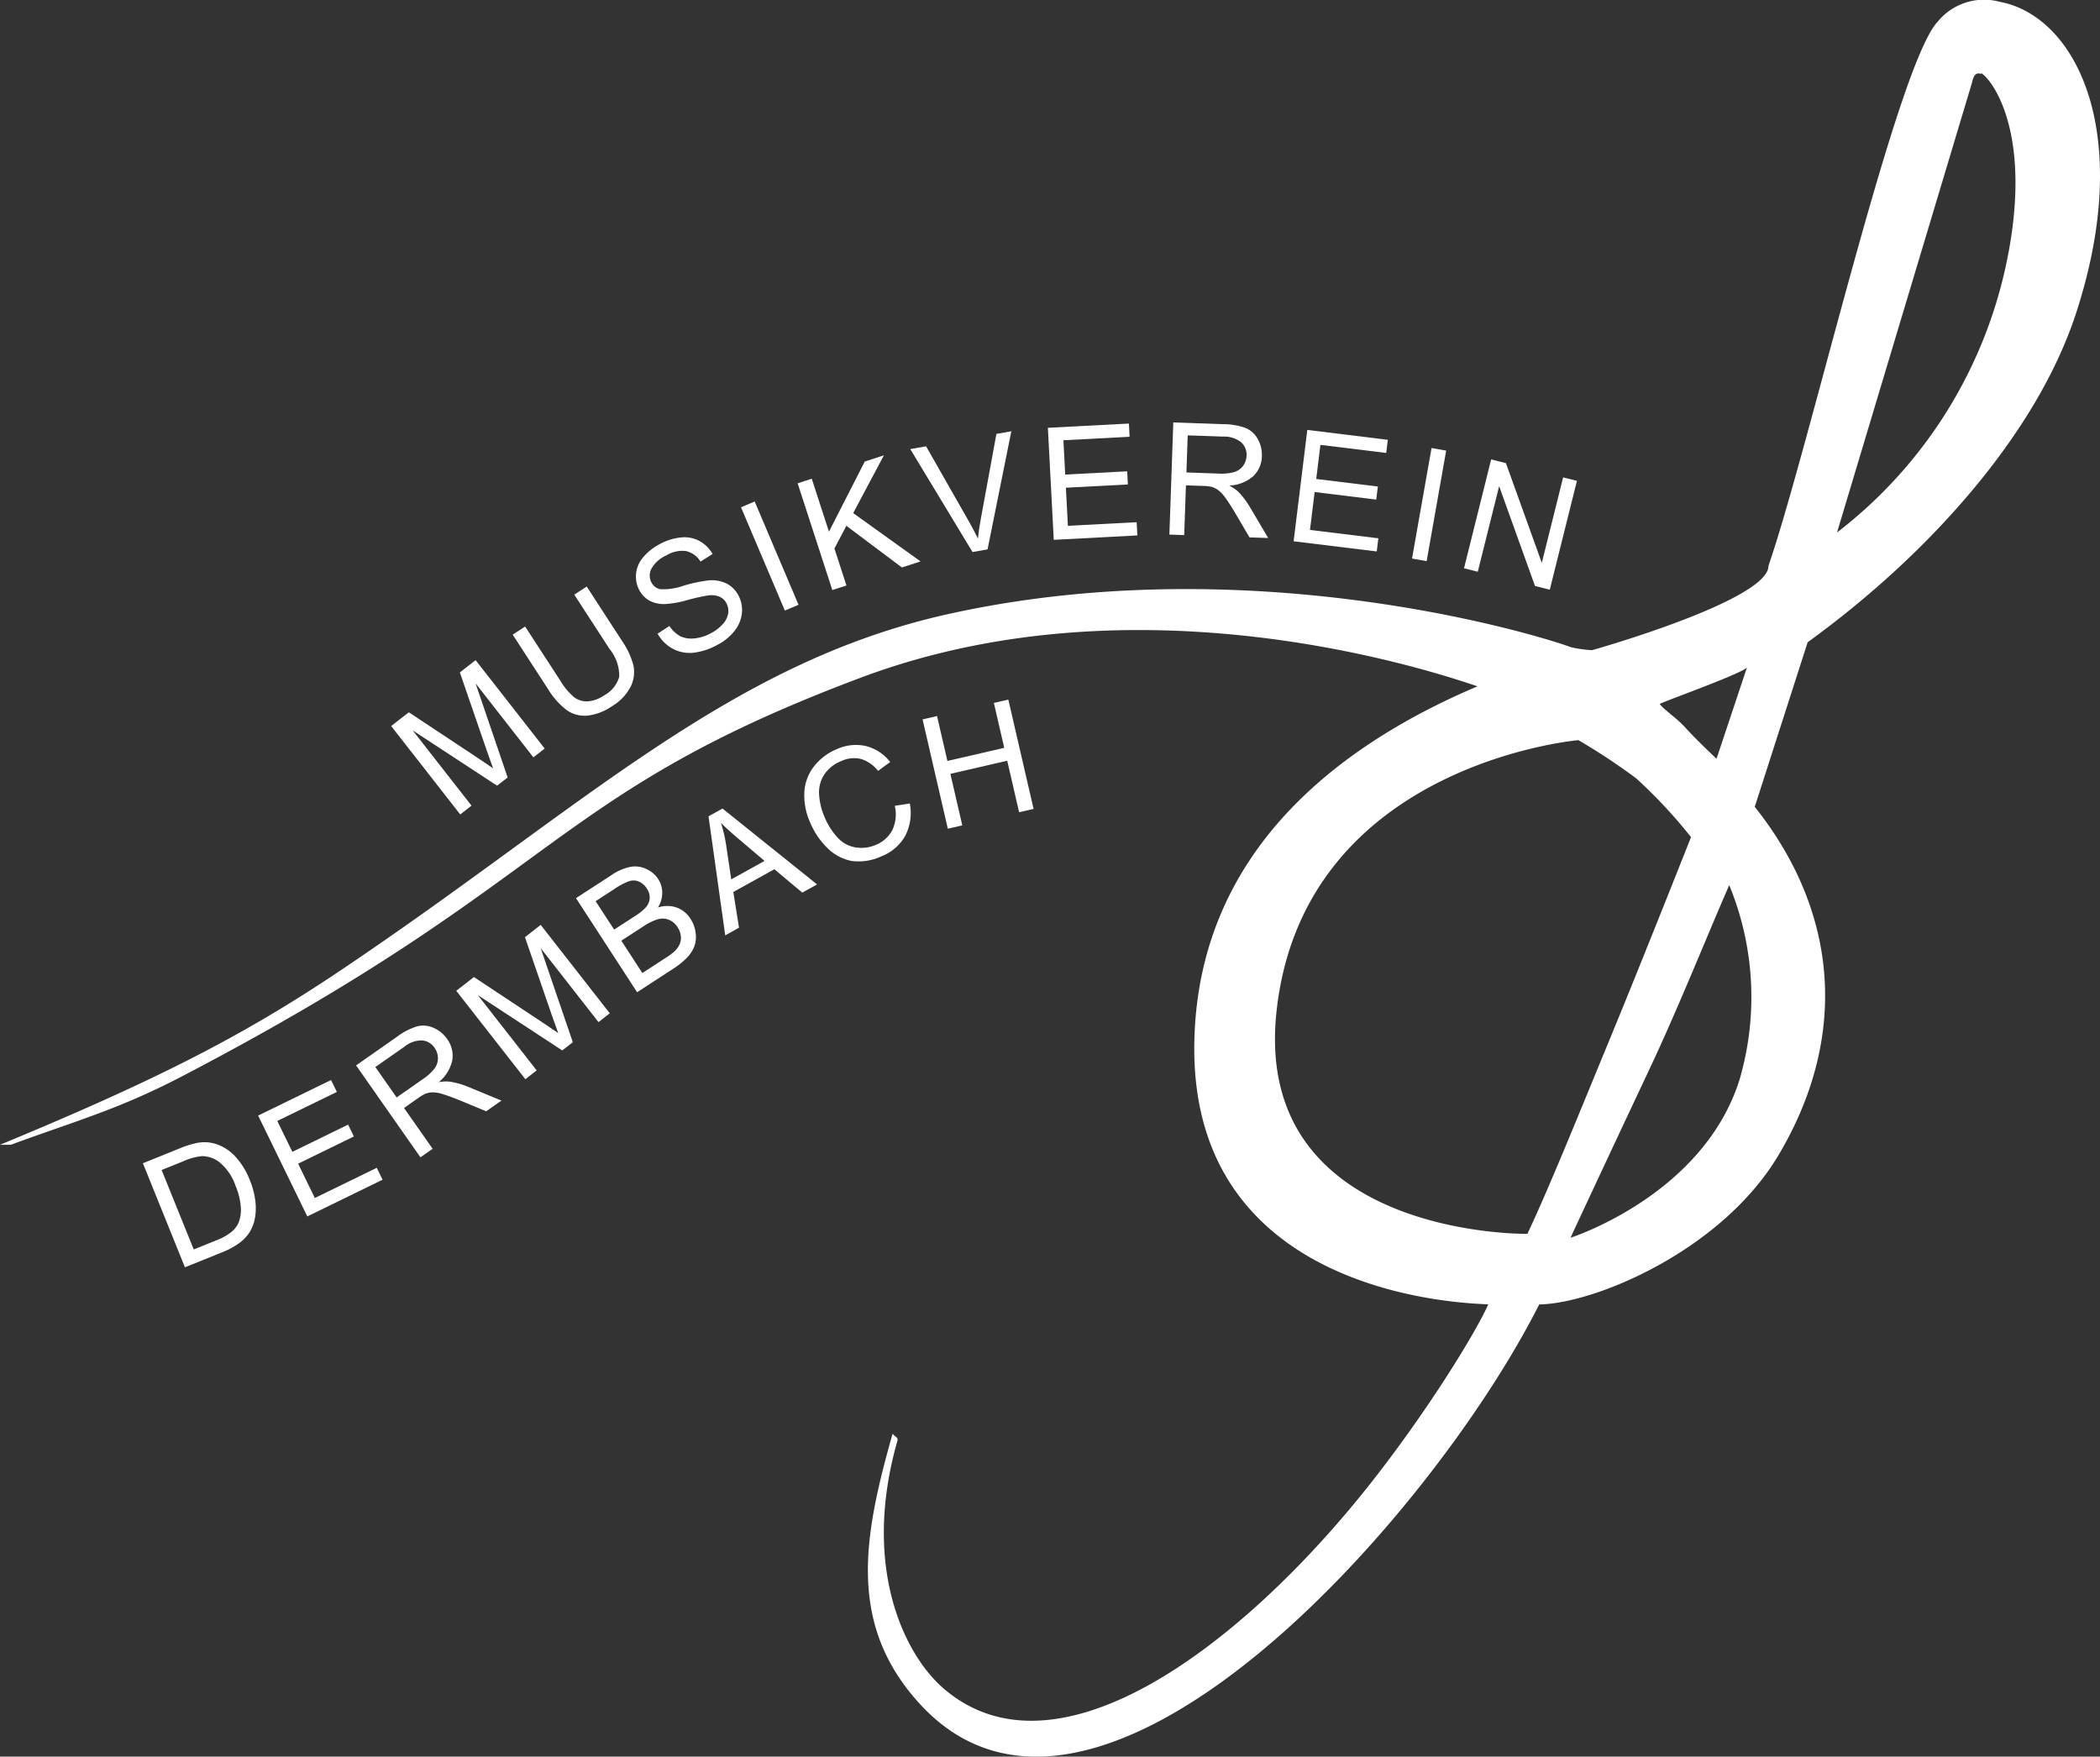<svg id="Gruppe_35" data-name="Gruppe 35" xmlns="http://www.w3.org/2000/svg" xmlns:xlink="http://www.w3.org/1999/xlink" width="226" height="189.072" viewBox="0 0 226 189.072">
  <rect x="0" y="0" width="226" height="189.072" fill="#333333" stroke="none"/>
  <defs>
    <clipPath id="clip-path">
      <rect id="Rechteck_24" data-name="Rechteck 24" width="226" height="189.072" fill="#fff"/>
    </clipPath>
  </defs>
  <g id="Gruppe_34" data-name="Gruppe 34" clip-path="url(#clip-path)">
    <path id="Pfad_110" data-name="Pfad 110" d="M215.1.165a6.443,6.443,0,0,0-6.546,2.143c-4.42,4.606-13.85,45.87-18.232,58.59.042,3.728-18.983,9.085-18.983,9.085a13.244,13.244,0,0,1-2.256-.316c-4.382-1.6-34.854-10.666-66.907-3.6-24,5.289-39.915,21.269-66,38.7-10.3,6.879-19.612,11.6-36.17,18.452H1.164c7.275-2.674,11.577-3.8,18.452-7.381,41.015-21.4,39.328-30.261,73.069-42.913,29.582-11.092,60.732-.949,66.321.949-13.4,5.689-30.05,16.765-30.472,38.274-.561,28.464,31.459,28.118,31.631,28.257-1.476,3.269-6.723,11.758-12.863,19.506-13.61,17.17-33.529,32.37-45.76,21.826-4.209-3.627-8.857-13.074-4.956-26.676.1-.342-.321-.456-.527-.742-3.1,10.982-4.939,20.51,2.952,29.105,18.873,20.56,54.933-19.822,66.637-43.019,6.115-.105,19.671-5.875,25.727-16.027,7.511-12.6,6.6-26.056-2.531-37.536l5.694-17.714c12.969-9.384,24.639-22.4,28.89-35.427,6.326-19.4,0-32.053-8.33-33.529M188,71.863l-3.269,9.806s-2.037-1.9-3.374-3.374c-.97-1.071-2.311-1.9-2.741-2.531,1.194-.548,8.49-3.138,9.384-3.9m-23.618,60.943s-29.717.451-26.992-24.04c2.952-26.57,32.475-29.1,32.475-29.1a66.58,66.58,0,0,1,6.221,4.112,53.8,53.8,0,0,1,5.9,6.326s-5.2,13.15-8.646,21.509c-3.425,8.3-6.6,16.174-8.962,21.193m22.88-16.765c-3.8,12.484-18.017,17.115-18.237,17.182.1-.224,3.437-7.406,8.536-18.237,3.091-6.575,6.014-13.918,8.54-19.717a31.65,31.65,0,0,1,1.16,20.771m28.869-88.716A49.31,49.31,0,0,1,197.7,57.312l14.55-48.5c.316-1.476,1.054-.633.949-.949,1.016.54,5.474,5.989,2.931,19.464" transform="translate(0 0)" fill="#fff" fill-rule="evenodd"/>
    <path id="Pfad_111" data-name="Pfad 111" d="M107.248,185.082l-7.435-9.516,1.9-1.481,7.516,4.978q1.047.7,1.555,1.054-.244-.646-.685-1.921l-2.894-8.4,1.694-1.323,7.435,9.516-1.214.948-6.223-7.964L112.35,181.1l-1.136.887-9.082-5.951,6.329,8.1Z" transform="translate(-57.717 -97.418)" fill="#fff" fill-rule="evenodd"/>
    <path id="Pfad_112" data-name="Pfad 112" d="M137.45,150.565l1.34-.87,3.8,5.852a8.258,8.258,0,0,1,1.229,2.649,3.545,3.545,0,0,1-.3,2.277,5.272,5.272,0,0,1-2,2.094,5.792,5.792,0,0,1-2.646,1.021,3.339,3.339,0,0,1-2.212-.577,8.086,8.086,0,0,1-2.038-2.291l-3.8-5.851,1.34-.87,3.8,5.844a6.926,6.926,0,0,0,1.507,1.791,2.246,2.246,0,0,0,1.466.413,3.507,3.507,0,0,0,1.684-.612,3.329,3.329,0,0,0,1.672-2.038,4.6,4.6,0,0,0-1.045-2.985Z" transform="translate(-75.649 -86.561)" fill="#fff" fill-rule="evenodd"/>
    <path id="Pfad_113" data-name="Pfad 113" d="M164.611,147.49l1.269-.824a3.386,3.386,0,0,0,1.136,1.084,2.784,2.784,0,0,0,1.517.257,4.635,4.635,0,0,0,1.8-.557,4.434,4.434,0,0,0,1.3-1,2.232,2.232,0,0,0,.569-1.142,1.737,1.737,0,0,0-.182-1.079,1.56,1.56,0,0,0-.755-.718,2.427,2.427,0,0,0-1.3-.122,21.115,21.115,0,0,0-2.173.493,11.082,11.082,0,0,1-2.414.426,3.313,3.313,0,0,1-1.667-.382,2.8,2.8,0,0,1-1.079-1.134,3.051,3.051,0,0,1-.342-1.749,3.2,3.2,0,0,1,.77-1.781,5.768,5.768,0,0,1,1.763-1.4,5.975,5.975,0,0,1,2.293-.724,3.391,3.391,0,0,1,1.992.377,3.661,3.661,0,0,1,1.417,1.4l-1.3.821a2.466,2.466,0,0,0-1.553-1.133,3.241,3.241,0,0,0-2.13.47,3.385,3.385,0,0,0-1.618,1.466,1.587,1.587,0,0,0,.018,1.437,1.373,1.373,0,0,0,.917.725,6.381,6.381,0,0,0,2.529-.366,15.784,15.784,0,0,1,2.724-.58,3.648,3.648,0,0,1,1.954.36,2.982,2.982,0,0,1,1.248,1.277,3.3,3.3,0,0,1,.367,1.867,3.661,3.661,0,0,1-.781,1.917,5.542,5.542,0,0,1-1.83,1.505,6.991,6.991,0,0,1-2.654.87,3.881,3.881,0,0,1-2.207-.45,4.113,4.113,0,0,1-1.6-1.611" transform="translate(-93.837 -79.287)" fill="#fff" fill-rule="evenodd"/>
    <rect id="Rechteck_22" data-name="Rechteck 22" width="1.598" height="12.076" transform="translate(79.747 54.603) rotate(-23)" fill="#fff"/>
    <path id="Pfad_114" data-name="Pfad 114" d="M207.266,130.695l-3.732-11.485,1.52-.494,1.851,5.7,3.852-7.549,2.061-.67-3.306,6.219,7.249,5.2-2.005.652-5.978-4.484-1.284,2.444,1.293,3.98Z" transform="translate(-117.693 -67.188)" fill="#fff" fill-rule="evenodd"/>
    <path id="Pfad_115" data-name="Pfad 115" d="M238.967,123.063l-6.7-11.08,1.7-.3,4.614,8.094q.556.973.968,1.837.1-1.022.3-2.06l1.689-9.206,1.606-.283-2.559,12.713Z" transform="translate(-134.305 -63.645)" fill="#fff" fill-rule="evenodd"/>
    <path id="Pfad_116" data-name="Pfad 116" d="M268.021,120.614l-.632-12.06,8.72-.457.075,1.423-7.124.373.194,3.694,6.671-.35.074,1.415-6.671.35.215,4.1,7.4-.388.075,1.423Z" transform="translate(-154.617 -62.507)" fill="#fff" fill-rule="evenodd"/>
    <path id="Pfad_117" data-name="Pfad 117" d="M300.223,113.2l3.433.12a5.238,5.238,0,0,0,1.72-.162,1.849,1.849,0,0,0,.964-.692,1.977,1.977,0,0,0,.359-1.075,1.794,1.794,0,0,0-.576-1.43,2.9,2.9,0,0,0-1.94-.62l-3.82-.133Zm-1.832,6.686.421-12.068,5.351.187a7.041,7.041,0,0,1,2.442.415,2.663,2.663,0,0,1,1.3,1.191,3.43,3.43,0,0,1,.439,1.837,3.038,3.038,0,0,1-.907,2.136,4.209,4.209,0,0,1-2.608,1.03,4.156,4.156,0,0,1,.942.635,8.326,8.326,0,0,1,1.269,1.652l1.984,3.358-2.009-.07-1.509-2.566q-.662-1.112-1.094-1.7a3.589,3.589,0,0,0-.787-.835,2.355,2.355,0,0,0-.713-.346,4.807,4.807,0,0,0-.887-.089l-1.852-.065-.187,5.359Z" transform="translate(-172.543 -62.348)" fill="#fff" fill-rule="evenodd"/>
    <path id="Pfad_118" data-name="Pfad 118" d="M330.094,121.708l1.472-11.986,8.667,1.064-.174,1.414-7.08-.869L332.527,115l6.631.814-.172,1.406-6.631-.814-.5,4.08,7.358.9-.174,1.415Z" transform="translate(-190.876 -63.446)" fill="#fff" fill-rule="evenodd"/>
    <rect id="Rechteck_23" data-name="Rechteck 23" width="12.076" height="1.598" transform="matrix(0.174, -0.985, 0.985, 0.174, 151.961, 60.12)" fill="#fff"/>
    <path id="Pfad_119" data-name="Pfad 119" d="M373.575,128.968l2.921-11.717,1.59.4,3.861,10.734,2.294-9.2,1.486.371-2.922,11.717-1.59-.4-3.859-10.742-2.3,9.208Z" transform="translate(-216.019 -67.8)" fill="#fff" fill-rule="evenodd"/>
    <path id="Pfad_120" data-name="Pfad 120" d="M41.939,303.055l2.391-.966a6.217,6.217,0,0,0,1.65-.907,2.682,2.682,0,0,0,.773-.988A3.772,3.772,0,0,0,47,298.452a7.417,7.417,0,0,0-.575-2.282,5.57,5.57,0,0,0-1.67-2.462,3.109,3.109,0,0,0-1.91-.7,6.249,6.249,0,0,0-2.01.545l-2.353.951Zm-.948,1.92-4.524-11.2,3.857-1.558a10.083,10.083,0,0,1,2.058-.645,4.1,4.1,0,0,1,1.966.138,4.883,4.883,0,0,1,2.1,1.383,8.009,8.009,0,0,1,1.517,2.479,8.436,8.436,0,0,1,.615,2.381,5.965,5.965,0,0,1-.1,1.943,4.428,4.428,0,0,1-.613,1.429,4.481,4.481,0,0,1-1.111,1.1,8.184,8.184,0,0,1-1.717.916Z" transform="translate(-21.088 -168.568)" fill="#fff" fill-rule="evenodd"/>
    <path id="Pfad_121" data-name="Pfad 121" d="M71.162,290.314,65.868,279.46l7.848-3.827.625,1.28-6.411,3.127,1.621,3.324,6-2.929.621,1.274-6,2.928,1.8,3.695,6.663-3.25.625,1.281Z" transform="translate(-38.088 -159.384)" fill="#fff" fill-rule="evenodd"/>
    <path id="Pfad_122" data-name="Pfad 122" d="M95.227,269.475l2.814-1.97a5.243,5.243,0,0,0,1.276-1.165,1.851,1.851,0,0,0,.353-1.132,1.984,1.984,0,0,0-.361-1.075,1.794,1.794,0,0,0-1.321-.795,2.893,2.893,0,0,0-1.922.672L92.935,266.2Zm2.56,6.443-6.926-9.892,4.386-3.071a7.053,7.053,0,0,1,2.2-1.138,2.662,2.662,0,0,1,1.757.168,3.436,3.436,0,0,1,1.456,1.2,3.038,3.038,0,0,1,.561,2.252,4.209,4.209,0,0,1-1.463,2.392,4.157,4.157,0,0,1,1.135-.06,8.308,8.308,0,0,1,2.008.555l3.606,1.487-1.647,1.153-2.75-1.142q-1.2-.489-1.9-.7a3.586,3.586,0,0,0-1.131-.194,2.351,2.351,0,0,0-.778.153,4.822,4.822,0,0,0-.762.463l-1.518,1.063L99.1,275Z" transform="translate(-52.54 -151.349)" fill="#fff" fill-rule="evenodd"/>
    <path id="Pfad_123" data-name="Pfad 123" d="M123.861,252.651l-7.435-9.516,1.9-1.481,7.516,4.978q1.047.7,1.555,1.054-.244-.646-.685-1.921l-2.894-8.4,1.694-1.323,7.435,9.516-1.214.949-6.223-7.964,3.458,10.125-1.136.887-9.082-5.951,6.329,8.1Z" transform="translate(-67.323 -136.489)" fill="#fff" fill-rule="evenodd"/>
    <path id="Pfad_124" data-name="Pfad 124" d="M154.117,232.608l2.521-1.638a6.863,6.863,0,0,0,.881-.641,2.608,2.608,0,0,0,.594-.779,1.757,1.757,0,0,0,.148-.892,2.133,2.133,0,0,0-.356-.987,1.99,1.99,0,0,0-.927-.792,1.8,1.8,0,0,0-1.189-.062,5.808,5.808,0,0,0-1.591.787l-2.342,1.521Zm-3.037-4.677,2.19-1.422a5.831,5.831,0,0,0,1.2-.947,1.674,1.674,0,0,0,.439-1,1.721,1.721,0,0,0-.312-1.055,1.925,1.925,0,0,0-.816-.727,1.439,1.439,0,0,0-1.032-.076,6.73,6.73,0,0,0-1.635.855l-2.024,1.315Zm2.473,6.743-6.577-10.128,3.8-2.468a5.526,5.526,0,0,1,2.06-.9,2.8,2.8,0,0,1,1.713.233,2.941,2.941,0,0,1,1.267,1.073,2.735,2.735,0,0,1,.442,1.452,3,3,0,0,1-.463,1.617,3.136,3.136,0,0,1,2.006,0,2.922,2.922,0,0,1,1.493,1.211,3.521,3.521,0,0,1,.558,1.524,3.03,3.03,0,0,1-.129,1.42,3.745,3.745,0,0,1-.785,1.226,8.157,8.157,0,0,1-1.523,1.225Z" transform="translate(-84.988 -127.873)" fill="#fff" fill-rule="evenodd"/>
    <path id="Pfad_125" data-name="Pfad 125" d="M183.248,213.976l3.581-1.985-2.724-2.314q-1.244-1.053-1.964-1.775a15.378,15.378,0,0,1,.549,2.333ZM182.6,220l-1.8-12.81,1.506-.835,10.177,8.166-1.592.882-3.005-2.516-4.417,2.448.613,3.842Z" transform="translate(-104.551 -119.325)" fill="#fff" fill-rule="evenodd"/>
    <path id="Pfad_126" data-name="Pfad 126" d="M214.95,196.673l1.629-.253a5.391,5.391,0,0,1-.493,3.476,4.978,4.978,0,0,1-2.532,2.194,5.778,5.778,0,0,1-3.236.515,5.018,5.018,0,0,1-2.615-1.4,8.267,8.267,0,0,1-1.849-2.732,7.13,7.13,0,0,1-.625-3.306,4.94,4.94,0,0,1,1.055-2.765,5.994,5.994,0,0,1,2.413-1.821,4.952,4.952,0,0,1,3.166-.342,4.793,4.793,0,0,1,2.6,1.716l-1.3.956a3.735,3.735,0,0,0-1.872-1.291,3.25,3.25,0,0,0-2.085.232,3.922,3.922,0,0,0-1.885,1.525,3.531,3.531,0,0,0-.5,2.165,7.167,7.167,0,0,0,.556,2.279,7.45,7.45,0,0,0,1.462,2.305,3.364,3.364,0,0,0,1.958,1.03,3.916,3.916,0,0,0,2.11-.278,3.436,3.436,0,0,0,1.79-1.6,3.966,3.966,0,0,0,.262-2.608" transform="translate(-118.664 -109.935)" fill="#fff" fill-rule="evenodd"/>
    <path id="Pfad_127" data-name="Pfad 127" d="M238.131,192.441l-2.717-11.766,1.557-.359,1.116,4.832,6.116-1.412-1.116-4.832,1.557-.359,2.717,11.766-1.557.359-1.28-5.546-6.116,1.412,1.28,5.546Z" transform="translate(-136.128 -103.243)" fill="#fff" fill-rule="evenodd"/>
  </g>
</svg>
